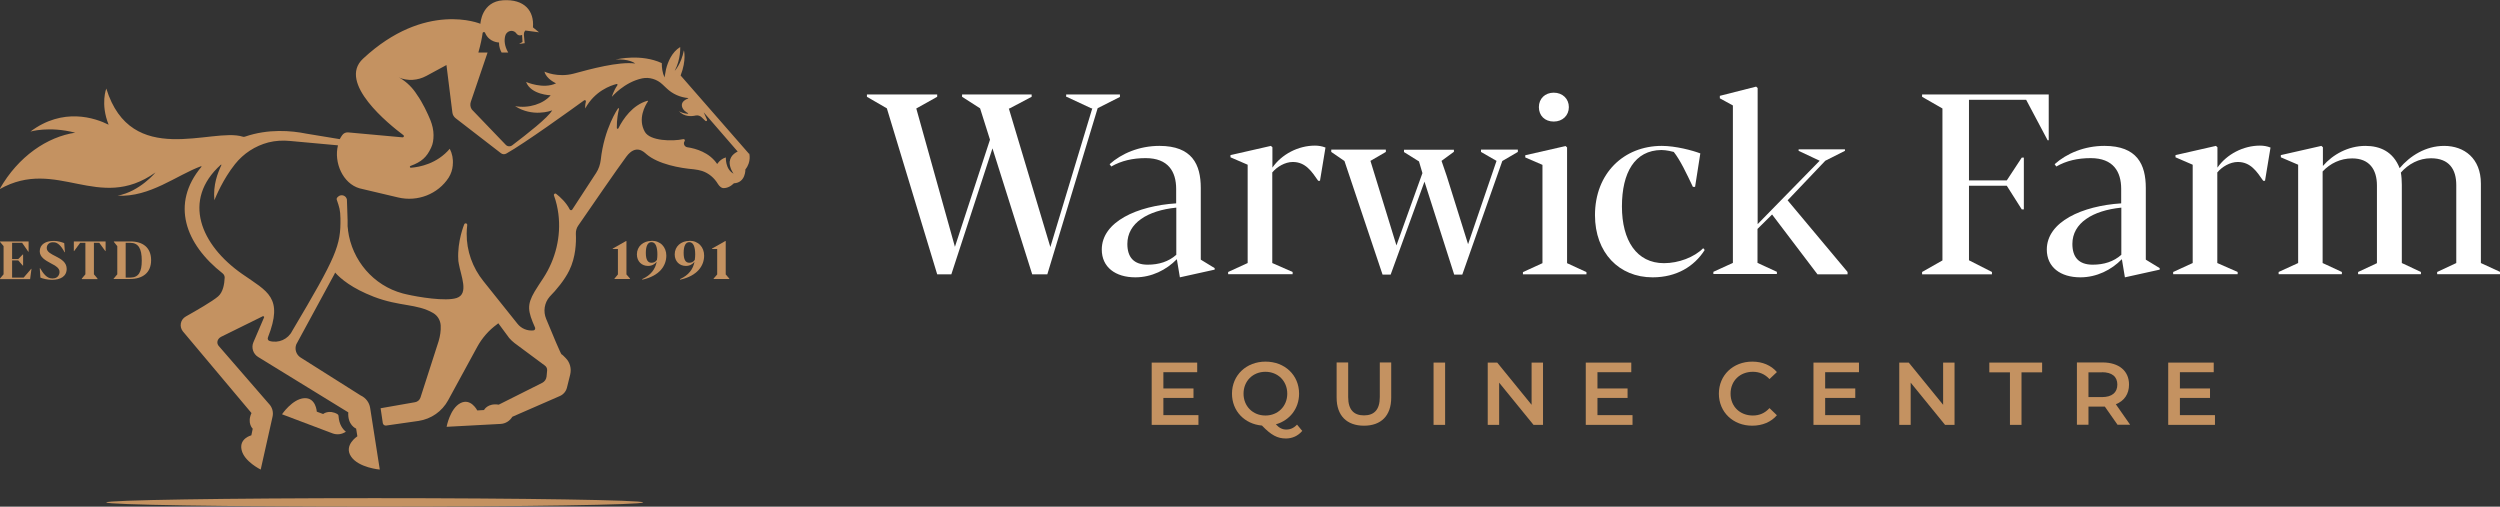<?xml version="1.0" encoding="UTF-8"?>
<svg id="Layer_2" data-name="Layer 2" xmlns="http://www.w3.org/2000/svg" viewBox="0 0 181.82 36.85">
  <rect x="0" y="0" width="181.82" height="36.85" fill="#333333" stroke="none"/>
  <defs>
    <style>
      .cls-1 {
        fill: #c49261;
      }

      .cls-1, .cls-2 {
        stroke-width: 0px;
      }

      .cls-2 {
        fill: #fff;
      }
    </style>
  </defs>
  <g id="Layer_1-2" data-name="Layer 1">
    <g>
      <g>
        <path class="cls-1" d="m87.16,30.19v.71h-3.4v-4.53h3.31v.7h-2.46v1.18h2.19v.69h-2.19v1.25h2.56Z"/>
        <path class="cls-1" d="m94.7,31.35c-.3.35-.71.54-1.18.54-.61,0-1.07-.24-1.74-.94-1.27-.11-2.18-1.06-2.18-2.32,0-1.34,1.04-2.33,2.44-2.33s2.44.98,2.44,2.33c0,1.09-.69,1.95-1.69,2.23.26.28.49.38.76.38.3,0,.56-.12.78-.36l.39.47Zm-2.67-1.13c.91,0,1.59-.67,1.59-1.59s-.68-1.59-1.59-1.59-1.59.67-1.59,1.59.68,1.59,1.59,1.59Z"/>
        <path class="cls-1" d="m97.21,28.92v-2.56h.84v2.52c0,.93.42,1.33,1.15,1.33s1.15-.4,1.15-1.33v-2.52h.83v2.56c0,1.32-.74,2.04-1.98,2.04s-1.99-.72-1.99-2.04Z"/>
        <path class="cls-1" d="m104.26,26.37h.84v4.53h-.84v-4.53Z"/>
        <path class="cls-1" d="m112.22,26.37v4.53h-.69l-2.5-3.07v3.07h-.83v-4.53h.69l2.5,3.07v-3.07h.83Z"/>
        <path class="cls-1" d="m118.73,30.19v.71h-3.4v-4.53h3.31v.7h-2.46v1.18h2.19v.69h-2.19v1.25h2.56Z"/>
        <path class="cls-1" d="m125.01,28.63c0-1.35,1.04-2.33,2.43-2.33.74,0,1.37.27,1.79.76l-.54.51c-.33-.36-.74-.53-1.21-.53-.94,0-1.62.66-1.62,1.59s.68,1.59,1.62,1.59c.47,0,.88-.17,1.21-.54l.54.52c-.42.49-1.05.76-1.8.76-1.38,0-2.42-.98-2.42-2.33Z"/>
        <path class="cls-1" d="m135.29,30.19v.71h-3.4v-4.53h3.31v.7h-2.46v1.18h2.19v.69h-2.19v1.25h2.56Z"/>
        <path class="cls-1" d="m142.15,26.37v4.53h-.69l-2.5-3.07v3.07h-.83v-4.53h.69l2.5,3.07v-3.07h.83Z"/>
        <path class="cls-1" d="m146.18,27.08h-1.5v-.71h3.84v.71h-1.5v3.82h-.84v-3.82Z"/>
        <path class="cls-1" d="m154.01,30.9l-.93-1.33c-.06,0-.12,0-.17,0h-1.02v1.32h-.84v-4.53h1.86c1.19,0,1.93.61,1.93,1.61,0,.69-.35,1.19-.96,1.43l1.04,1.49h-.91Zm-1.14-3.82h-.98v1.8h.98c.74,0,1.12-.34,1.12-.91s-.38-.9-1.12-.9Z"/>
        <path class="cls-1" d="m161.09,30.19v.71h-3.4v-4.53h3.31v.7h-2.46v1.18h2.19v.69h-2.19v1.25h2.56Z"/>
      </g>
      <g>
        <path class="cls-2" d="m77.54,7.05v-.18h3.91v.18l-1.62.82-3.66,12.08h-1.1l-2.89-9.16-2.99,9.16h-1.03l-3.66-12.07-1.45-.84v-.17h5.11v.17l-1.52.85h0l2.81,10.06,2.55-7.79-.72-2.28-1.31-.84v-.17h5.06v.17l-1.61.85h-.05l3.02,10.08,3.05-10.09h-.07l-1.8-.84Z"/>
        <path class="cls-2" d="m87.34,18.89l1,.61v.11l-2.53.56-.22-1.32c-.76.78-1.83,1.32-3.02,1.32-1.45,0-2.44-.74-2.44-2.02,0-2.03,2.59-3.18,5.41-3.36v-1.05c0-1.25-.57-2.24-2.22-2.24-.94,0-1.77.19-2.5.61l-.12-.17c.87-.78,2.16-1.33,3.62-1.33,2.38,0,3.01,1.35,3.01,3.06v5.2Zm-3.87.36c.81,0,1.52-.22,2.08-.72v-3.43c-2.09.21-3.56,1.12-3.56,2.64,0,.95.45,1.51,1.48,1.51Z"/>
        <path class="cls-2" d="m95.99,13.15h-.12c-.47-.68-.92-1.37-1.85-1.37-.56,0-1.15.35-1.49.76v6.59l1.48.65v.16h-4.69v-.16l1.42-.65v-7.15l-1.25-.54v-.16l2.94-.67.11.1v1.48c.67-.97,1.88-1.6,3.09-1.6.26,0,.52.04.77.14l-.4,2.42Z"/>
        <path class="cls-2" d="m105.74,11.04l-.9.66.38,1.11,1.55,4.95,2.07-6.06-1.13-.65v-.17h2.68v.17l-1.13.66-2.91,8.26h-.59l-2.16-6.76-2.46,6.76h-.59l-2.77-8.26-.96-.66v-.17h3.97v.17l-1.12.65,1.89,6.15,1.89-5.26-.25-.85-1.09-.68v-.17h3.63v.17Z"/>
        <path class="cls-2" d="m113.86,10.62l.11.1v8.42l1.41.65v.16h-4.62v-.16l1.42-.65v-7.15l-1.25-.54v-.16l2.94-.67Zm-.86-3.88c.65,0,1.1.45,1.1,1.05s-.45,1.05-1.1,1.05-1.08-.43-1.08-1.05.45-1.05,1.08-1.05Z"/>
        <path class="cls-2" d="m123.66,11.16l-.38,2.43h-.16c-.45-.95-.92-1.95-1.39-2.54-.07-.02-.53-.14-.9-.14-1.94.02-2.87,1.64-2.87,4.11s1.07,4.12,3.06,4.12c1.06,0,2.2-.43,2.85-1.09l.11.13c-.76,1.2-2.05,1.99-3.79,1.99-2.44,0-4.19-1.79-4.19-4.52,0-3.05,2.1-5.04,4.86-5.04,1,0,2.24.33,2.81.55Z"/>
        <path class="cls-2" d="m132.75,11.69l-2.74,2.88,4.36,5.21v.17h-2.19l-3.3-4.35-1.06,1.05v2.47l1.41.65v.16h-4.62v-.16l1.42-.65V7.67l-.95-.52v-.18l2.64-.67.11.1v9.9l4.51-4.61-1.53-.72v-.11h3.37v.11l-1.43.72Z"/>
        <path class="cls-2" d="m147.19,11.45v3.78h-.15l-1.09-1.72h-2.75v5.42l1.67.85v.17h-5.08v-.17l1.48-.84V7.89l-1.48-.85v-.17h9.21v3.33h-.08l-1.56-2.94h-4.16v5.86h2.75l1.09-1.66h.15Z"/>
        <path class="cls-2" d="m156.07,18.89l1,.61v.11l-2.53.56-.22-1.32c-.76.78-1.83,1.32-3.02,1.32-1.45,0-2.44-.74-2.44-2.02,0-2.03,2.59-3.18,5.41-3.36v-1.05c0-1.25-.57-2.24-2.22-2.24-.94,0-1.77.19-2.5.61l-.12-.17c.87-.78,2.16-1.33,3.62-1.33,2.38,0,3.01,1.35,3.01,3.06v5.2Zm-3.87.36c.81,0,1.52-.22,2.08-.72v-3.43c-2.09.21-3.56,1.12-3.56,2.64,0,.95.45,1.51,1.48,1.51Z"/>
        <path class="cls-2" d="m164.72,13.15h-.12c-.47-.68-.92-1.37-1.85-1.37-.56,0-1.15.35-1.49.76v6.59l1.48.65v.16h-4.69v-.16l1.42-.65v-7.15l-1.25-.54v-.16l2.94-.67.11.1v1.48c.67-.97,1.88-1.6,3.09-1.6.26,0,.52.04.77.14l-.4,2.42Z"/>
        <path class="cls-2" d="m172.87,19.14v-5.65c0-1.16-.55-1.97-1.8-1.97-.85,0-1.6.36-2.15.95v6.66s1.4.65,1.4.65v.16h-4.6v-.16l1.42-.65v-7.15l-1.26-.54v-.16l2.95-.67.11.1v1.18s0,.18,0,.18c.72-.84,1.85-1.46,3.09-1.46,1.06,0,2.02.41,2.49,1.62.75-.89,1.89-1.62,3.24-1.62,1.46,0,2.67.91,2.67,2.74v5.78l1.41.65v.16h-4.59v-.16l1.39-.65v-5.67c0-1.15-.52-1.95-1.84-1.95-.88,0-1.64.42-2.19,1.04.05.28.07.62.07.9v5.68l1.39.65v.16h-4.57v-.16l1.39-.65Z"/>
      </g>
      <g>
        <path class="cls-1" d="m4.07,18.65c-.33-.17-.67-.32-.67-.61,0-.25.18-.42.43-.42.09,0,.19,0,.29.05.3.15.5.53.57.67h.03l-.05-.66c-.18-.07-.47-.16-.75-.16h0c-.59,0-1.02.24-1.03.75,0,.44.41.66.79.87.34.18.66.35.65.64,0,.22-.15.47-.49.47h-.06c-.37,0-.64-.36-.86-.74h-.03l.05.68c.19.08.51.16.84.16.6,0,1.06-.23,1.07-.79,0-.47-.37-.7-.78-.91Z"/>
        <polygon class="cls-1" points="1.72 20.19 .88 20.19 .88 18.94 1.33 18.94 1.65 19.31 1.68 19.31 1.68 18.51 1.65 18.51 1.33 18.84 .88 18.84 .88 17.66 1.61 17.66 2.06 18.31 2.08 18.31 2.08 17.56 0 17.56 0 17.59 .26 17.9 .26 19.95 0 20.26 0 20.3 2.19 20.3 2.29 19.55 2.27 19.55 1.72 20.19"/>
        <path class="cls-1" d="m27.25,36.23c-10.78,0-19.52.14-19.52.31s8.74.31,19.52.31,19.52-.14,19.52-.31-8.74-.31-19.52-.31Z"/>
        <polygon class="cls-1" points="5.37 18.26 5.39 18.26 5.83 17.66 6.21 17.66 6.21 19.95 5.95 20.26 5.95 20.3 7.09 20.3 7.09 20.26 6.83 19.95 6.83 17.66 7.22 17.66 7.66 18.26 7.68 18.26 7.68 17.56 5.37 17.56 5.37 18.26"/>
        <path class="cls-1" d="m8.26,20.26v.03h1.19c.94,0,1.54-.46,1.54-1.37s-.6-1.37-1.52-1.36h-1.19v.03l.25.31v2.05l-.26.31Zm.88-2.6h.33c.59,0,.84.41.84,1.29,0,.83-.22,1.24-.85,1.24h-.32v-2.53Z"/>
        <polygon class="cls-1" points="52.78 17.53 52.75 17.53 51.78 18.08 51.78 18.11 52.16 18.11 52.16 19.96 51.9 20.26 51.9 20.29 53.04 20.29 53.04 20.26 52.78 19.96 52.78 17.53"/>
        <path class="cls-1" d="m54.47,11.18l-4.97-5.69c.44-1.13.24-1.83.24-1.83-.21,1.03-.67,1.49-.67,1.49.45-.85.4-1.73.4-1.73-.61.37-.9,1.09-1.03,1.61l-.11.6c-.16-.34-.2-.72-.2-1.04-1.5-.69-3.22-.29-3.36-.26.93-.06,1.38.24,1.43.29-1.21-.16-3.28.41-4.46.73-1.19.32-2.14-.14-2.14-.14.12.53.84.85.84.85-.93.45-2.18-.1-2.18-.1.36.94,1.79.97,1.79.97-.53.62-1.58.97-2.59.79,1.26.81,2.58.36,2.7.3-.28.52-1.84,1.74-2.91,2.55-.14.11-.35.09-.47-.04l-2.43-2.53s-.03-.04-.05-.06c-.1-.16-.12-.35-.06-.53l1.22-3.59h-.67c.17-.59.26-1.06.31-1.41.01-.09.14-.11.18-.02.29.7,1.01.7,1.01.7,0,.33.1.57.19.73h.48c-.29-.5-.29-.91-.22-1.2.07-.3.4-.47.67-.32.07.04.12.09.15.14.08.11.21.18.41.1l.03.51-.25.15.41-.06s-.05-.44-.06-.63c-.01-.19.11-.29.11-.29l.99.13-.44-.36c.1-1.19-.61-2.07-2.18-1.97-1.53.1-1.64,1.63-1.64,1.71,0,0-4-1.69-8.54,2.54-1.88,1.75,1.91,4.79,2.94,5.56.07.05.03.16-.06.16l-3.95-.36c-.18-.02-.35.06-.45.21-.06.09-.12.18-.17.28-1.11-.18-1.92-.32-2.43-.4-1.08-.22-2.76-.37-4.47.22-.05.02-.11.02-.16,0-2.2-.7-8.11,2.34-9.92-3.5,0,0-.44,1.11.17,2.63-1-.5-3.32-1.28-5.69.5,0,0,1.36-.41,3.26.08-2.02.3-4.14,1.71-5.5,4.11,4.17-2.36,7.19,1.73,11.34-1.22,0,0-1.14,1.39-2.76,1.69,2.35.13,4.31-1.5,6.07-2.14.03,0,.05.02.03.04-2.25,2.69-1.18,5.62,1.54,7.75.1.08.15.19.15.31-.02.48-.12,1.06-.48,1.37-.42.36-1.57,1.02-2.35,1.46-.39.22-.49.73-.21,1.08l4.99,5.94c-.34.74.09,1.14.09,1.14l-.1.48s-.9.22-.71,1.06c.18.84,1.39,1.43,1.39,1.43l.86-3.84c.08-.34-.02-.7-.27-.95l-3.66-4.22c-.15-.2-.1-.48.18-.64l3.06-1.51s.1.03.08.08l-.78,1.82c-.17.39-.02.85.34,1.07l6.56,4.03c-.06.94.57,1.18.57,1.18l.09.56s-1.01.65-.46,1.47c.55.82,2.09.95,2.09.95l-.7-4.48c-.06-.4-.32-.74-.69-.91l-4.37-2.76c-.32-.2-.45-.61-.31-.96l2.78-5.12s.03-.06.04-.1c.42.47,1.24,1.15,2.81,1.76,1.9.73,3.14.49,4.33,1.19.32.19.52.53.54.9.02.39-.04.77-.15,1.14l-1.32,4.1c-.06.18-.21.31-.39.34l-2.51.44.16,1.08c.02.11.12.19.23.18l2.38-.34c.91-.14,1.7-.69,2.14-1.5l2.12-3.89c.35-.64.84-1.2,1.43-1.63l.1-.08.79,1.07c.12.14.25.26.39.37l2.21,1.64c.11.08.17.21.16.35l-.04.44c-.02.2-.14.37-.31.46l-3.17,1.59c-.81-.13-1.07.39-1.07.39l-.49.03s-.47-.93-1.23-.53c-.76.4-1,1.72-1,1.72l3.93-.21c.35-.02.66-.21.85-.52l3.46-1.51c.25-.11.44-.33.51-.6l.24-.97c.1-.43-.02-.88-.33-1.19-.14-.15-.27-.27-.3-.27-.05-.01-.69-1.53-1.12-2.58-.23-.55-.13-1.17.26-1.62.47-.47,1.09-1.22,1.42-1.9.48-.98.51-2.06.48-2.66-.01-.21.05-.43.17-.6.68-.99,2.93-4.26,3.51-5.03.69-.91,1.26-.34,1.44-.18.87.75,2.48,1.03,3.45,1.11.22.02.42.07.6.12.5.16.91.52,1.17.96.1.15.24.3.43.29.42-.01.72-.35.72-.35.87-.04.84-1.01.84-1.01.45-.56.28-1.15.28-1.15Zm-1.4.53c-.05.49.28.92.28.92-.61-.32-.56-1.18-.56-1.18-.42.12-.63.48-.63.48-.56-.84-1.55-1.13-2.17-1.22-.21-.03-.32-.27-.2-.44,0-.02.02-.04.02-.07,0-.05-.06-.09-.12-.08-.78.17-2.41.14-2.79-.53-.54-.95.03-1.93.22-2.21.02-.03,0-.06-.04-.05-1.07.31-1.75,1.29-2.11,2.01-.03.05-.11.03-.11-.03-.01-.64.1-1.15.16-1.39,0-.04-.04-.07-.07-.04,0,0-1.01,1.44-1.26,3.76-.04.33-.15.65-.33.93l-1.74,2.67c-.04.07-.14.06-.18,0-.25-.5-.69-.91-.99-1.14-.08-.07-.2.02-.16.12.16.43.26.88.32,1.33.21,1.64-.2,3.3-1.1,4.68-.22.33-.43.65-.63.98-.57.98-.5,1.41.04,2.63.02.09-.03.18-.12.19-.44.05-.89-.13-1.17-.49l-2.47-3.09c-.79-.98-1.23-2.2-1.22-3.46,0-.22.02-.43.04-.62.02-.13-.17-.18-.22-.05,0,0-.51,1.23-.43,2.56,0,.08.01.16.03.24,0,0,0,.01,0,.02.16.93.76,2.22-.14,2.53-.8.27-2.82-.07-3.64-.26l-.17-.04s-.08-.02-.12-.03c-2.13-.57-3.69-2.4-3.98-4.58v-.06c-.03-.16-.04-.33-.03-.49,0-.07,0-.14,0-.2l-.05-1.5c-.05-.25-.32-.38-.55-.27,0,0-.24.13-.19.28.19.55.26.75.27,1.37.03,1.97-.28,2.74-3.51,8.18-.3.61-1,.91-1.64.73-.12-.03-.17-.16-.12-.27,1.14-2.91-.04-3.32-1.87-4.6-3.03-2.11-4.41-5.38-1.56-7.95.02-.02.05,0,.04.03-.27.58-.61,1.42-.51,2.55.13-.3.62-1.51,1.5-2.62.62-.78,1.47-1.33,2.42-1.58.51-.13,1.05-.16,1.57-.11l3.5.32c-.31,1.23.34,2.78,1.58,3.13l2.79.66c1.43.34,2.91-.25,3.68-1.44.17-.27.27-.57.3-.89v-.06c.04-.4-.04-.8-.22-1.15-.92,1.08-2.17,1.33-2.83,1.38-.08,0-.1-.1-.03-.13.82-.3,1.18-.64,1.5-1.32.14-.28.18-.6.18-.92,0-.38-.09-.75-.23-1.1-.19-.46-.55-1.25-.98-1.85-.3-.48-.71-.89-1.2-1.19l-.12-.06c.64.28,1.38.23,2.01-.11l1.46-.79.43,3.45c.02.17.11.32.24.42l3.29,2.54c.11.09.27.1.39.03,1.31-.73,4.75-3.21,5.66-3.87.06-.05.15.01.13.09-.07.25-.05.47-.05.5.7-1.28,1.85-1.67,2.28-1.78.05-.02.09.04.06.09-.3.44-.4.84-.4.84,0,0,.89-1.06,2.2-1.34.53-.11,1.09.07,1.47.43l.32.3c.42.4.97.65,1.56.7h0s.01.02,0,.03c-.15.06-.49.21-.46.52.03.3.31.48.45.55.02,0,0,.04-.01.04-.31,0-.6-.15-.66-.19.39.43.92.39,1.23.32.16-.03.31.02.42.12l.28.27c.05.05.15,0,.12-.08l-.24-.54,2.46,2.84v.02s-.52.21-.56.71Z"/>
        <path class="cls-1" d="m50.14,17.52c-.61,0-1.07.4-1.07.98,0,.51.35.84.81.84.28,0,.48-.12.63-.3-.1.52-.41.97-1.06,1.26l.02.04c1.26-.28,1.74-1.02,1.74-1.75,0-.62-.42-1.08-1.07-1.08Zm.39,1.38c-.1.15-.24.21-.4.21-.27,0-.41-.22-.41-.72s.14-.78.41-.78c.3,0,.43.35.43.89,0,.13-.01.29-.03.39Z"/>
        <path class="cls-1" d="m25.16,31.4c-.22-.17-.5-.51-.54-1.15,0-.06-.04-.11-.09-.14-.62-.34-1.03,0-1.03,0l-.46-.17s-.06-1.04-.92-.98c-.86.06-1.61,1.17-1.61,1.17l3.68,1.39c.32.12.68.07.96-.12Z"/>
        <polygon class="cls-1" points="45.53 17.53 44.56 18.08 44.56 18.11 44.94 18.11 44.94 19.96 44.69 20.26 44.69 20.29 45.82 20.29 45.82 20.26 45.56 19.96 45.56 17.53 45.53 17.53"/>
        <path class="cls-1" d="m47.39,17.52c-.61,0-1.07.4-1.07.98,0,.51.35.84.81.84.28,0,.48-.12.63-.3-.1.52-.41.97-1.06,1.26l.02.04c1.26-.28,1.74-1.02,1.74-1.75,0-.62-.42-1.08-1.07-1.08Zm.39,1.38c-.1.15-.24.21-.4.21-.27,0-.41-.22-.41-.72s.14-.78.41-.78c.3,0,.43.35.43.89,0,.13-.01.29-.03.39Z"/>
      </g>
    </g>
  </g>
</svg>